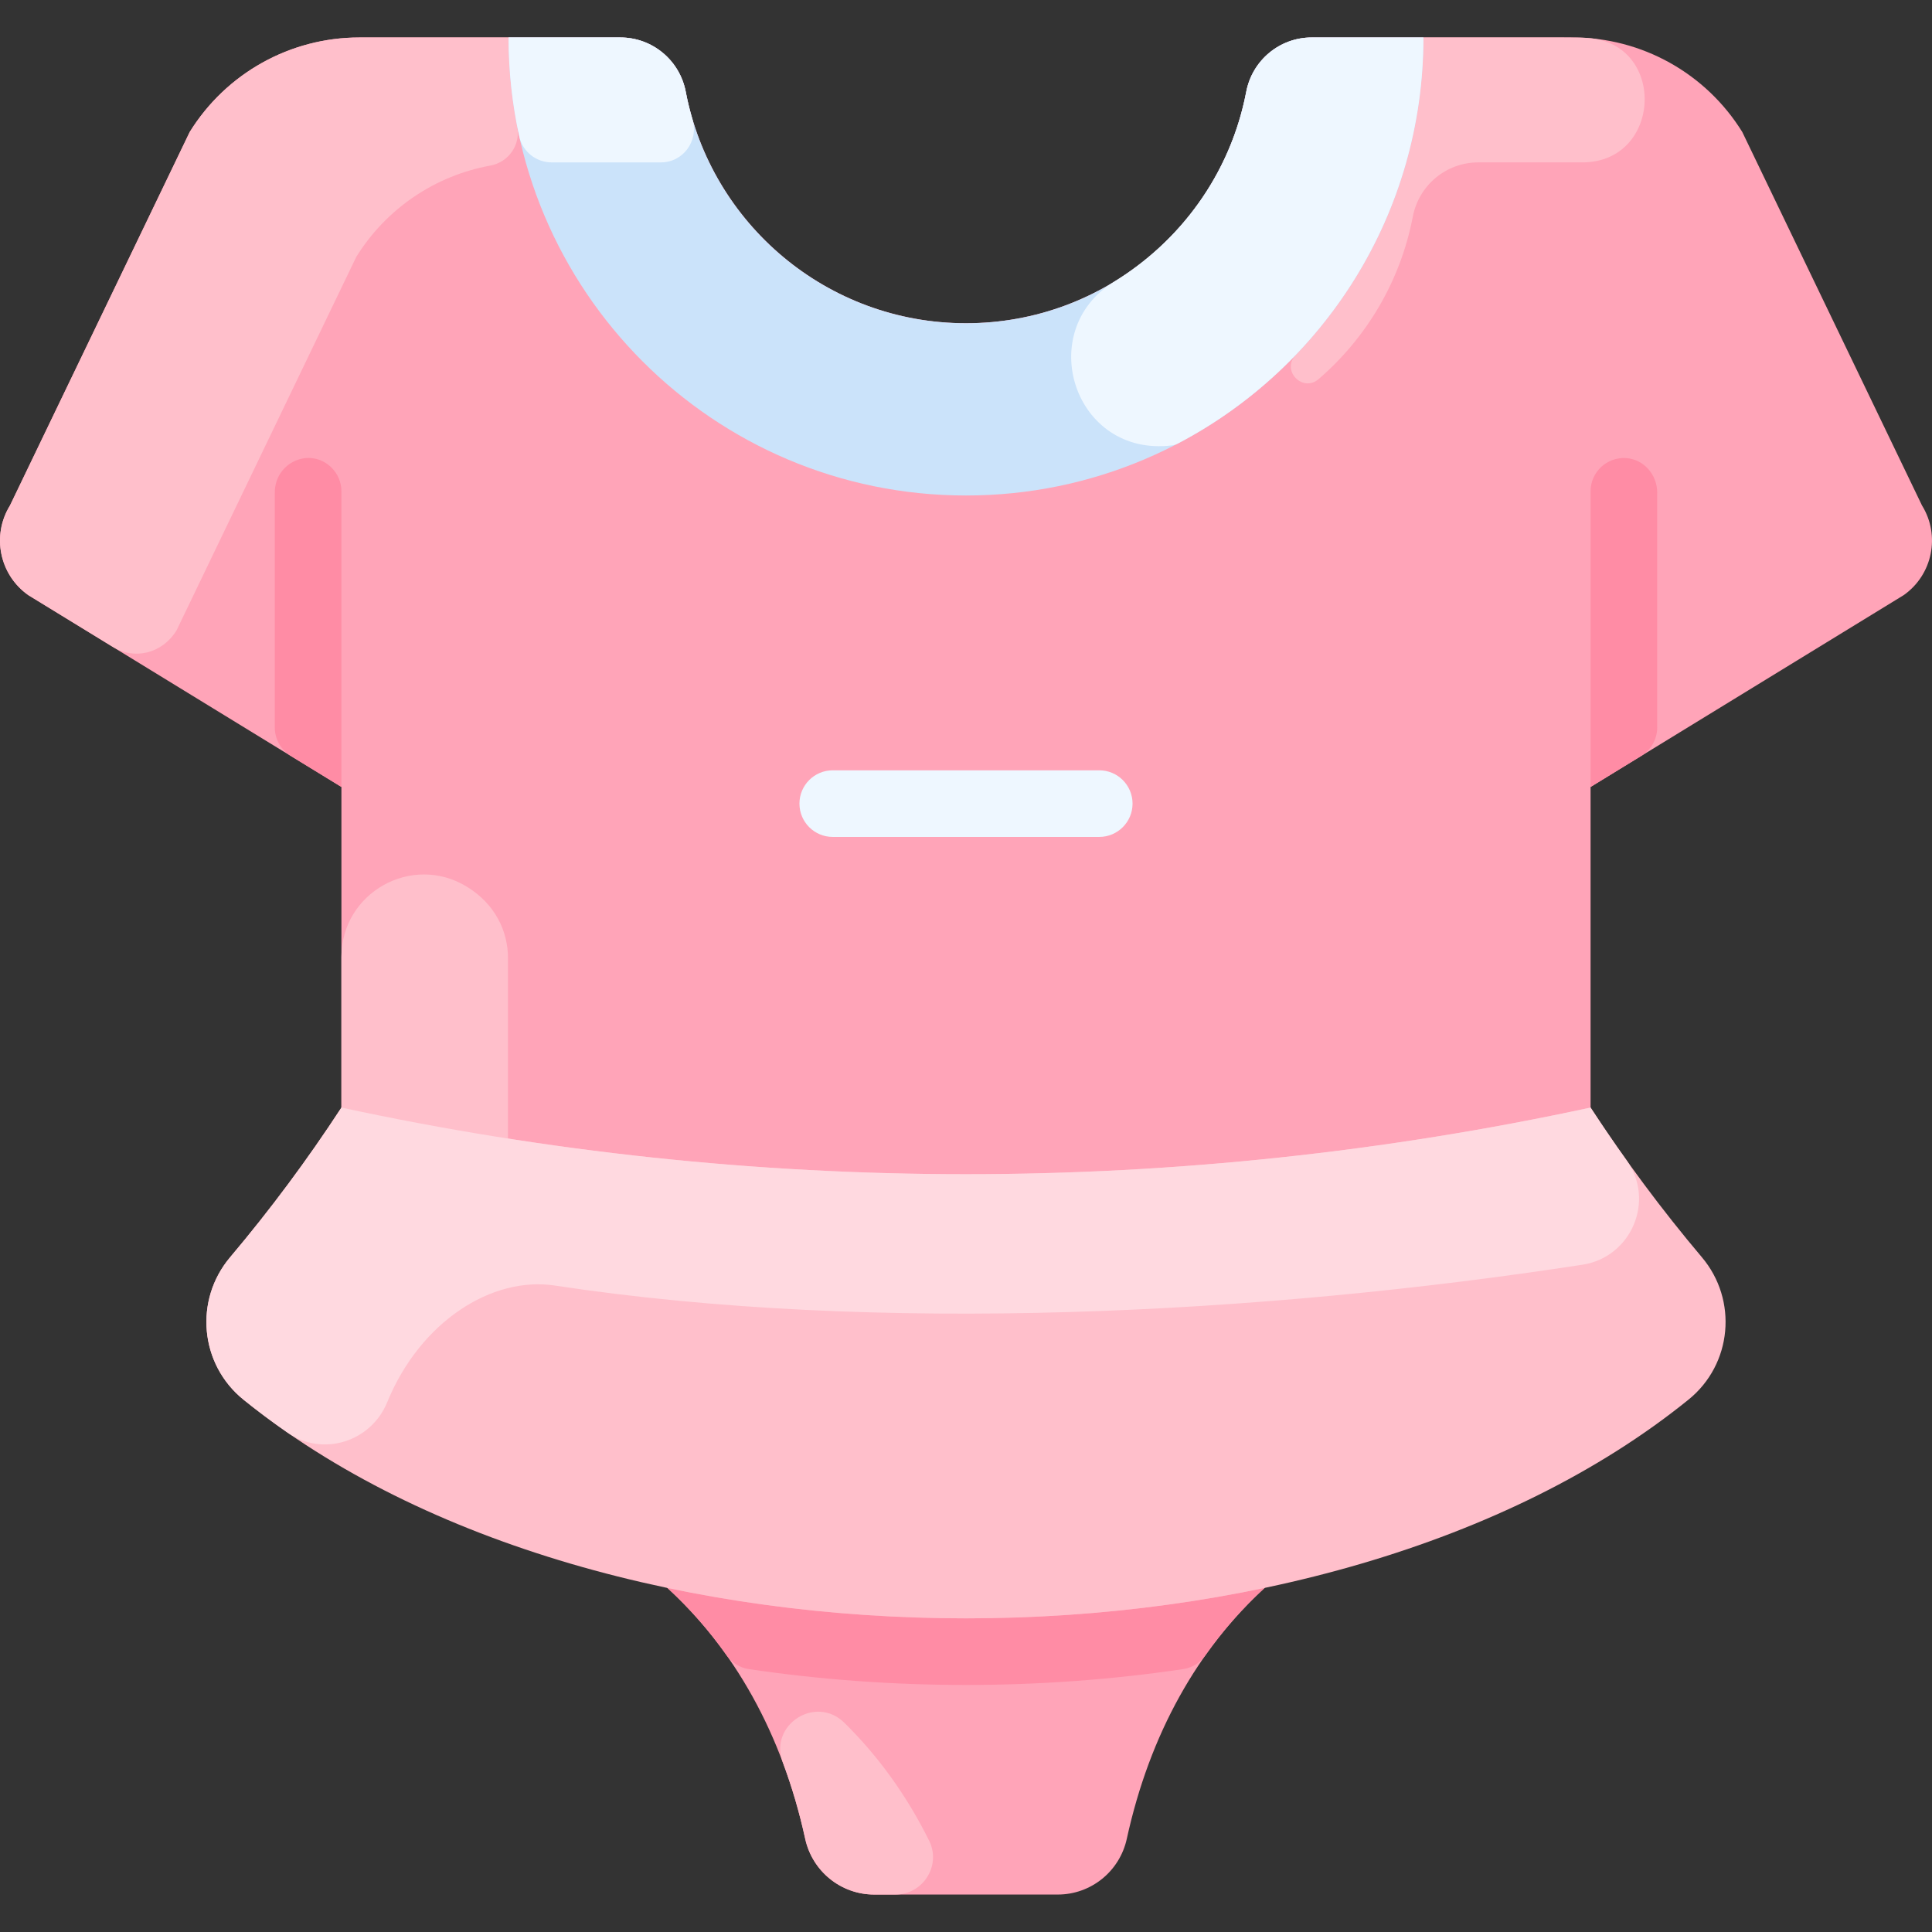 <?xml version="1.0" encoding="UTF-8"?> <svg xmlns="http://www.w3.org/2000/svg" id="Layer_1" height="512" viewBox="0 0 463.995 463.995" width="512"><rect x="0" y="0" width="463.995" height="463.995" fill="#333333" stroke="none"/><path d="m461.597 121.4-43.16-89.69c-8.74-14.12-24.15-22.71-40.74-22.71h-62.67c-7.69 0-14.27 5.47-15.72 13.02-6.07 31.68-33.9 55.61-67.31 55.61s-61.24-23.93-67.31-55.61c-1.45-7.55-8.02-13.02-15.71-13.02h-62.68c-16.59 0-32 8.59-40.74 22.71l-43.16 89.69c-4.46 7.21-2.53 16.65 4.4 21.53l75.2 46.07v148.13c0 8.52 6.36 15.75 14.82 16.71 50.38 5.73 85.53 37.37 96.56 87.77 1.71 7.81 8.59 13.39 16.58 13.39h44.08c7.99 0 14.87-5.58 16.58-13.39 11.03-50.4 46.18-82.04 96.56-87.77 8.46-.96 14.82-8.19 14.82-16.71v-148.13l75.2-46.07c6.93-4.88 8.86-14.32 4.4-21.53z" fill="#ffa4b8"></path><g fill="#ffbfcb"><path d="m121.997 230.09v111.123c0 8.727-7.863 15.455-16.452 13.906-2.855-.515-5.765-.941-8.728-1.278-8.46-.96-14.82-8.19-14.82-16.71v-107.289c0-15.469 16.943-24.964 30.134-16.884 6.667 4.083 9.866 10.54 9.866 17.132z"></path><path d="m117.734 39.773c-13.209 2.403-24.962 10.289-32.177 21.937l-43.16 89.69c-3.553 5.734-10.287 7.038-15.254 3.995l-20.346-12.465c-6.93-4.88-8.86-14.32-4.4-21.53l43.16-89.69c8.74-14.12 24.15-22.71 40.74-22.71h35.84c0 7.319.713 14.47 2.077 21.389.867 4.401-2.068 8.581-6.48 9.384z"></path><path d="m381.218 9.113c19.121 1.237 17.963 29.88-1.198 29.886h-24.993c-7.69 0-14.27 5.472-15.72 13.022-2.966 15.481-11.131 29.113-22.604 39.005-3.88 3.345-9.061-2.092-5.513-5.787 18.992-19.774 30.667-46.64 30.667-76.239 39.262 0 36.95-.043 39.361.113z"></path><path d="m223.148 442.073c2.951 5.95-1.46 12.927-8.102 12.927h-5.088c-7.99 0-14.87-5.58-16.58-13.39-1.407-6.431-3.208-12.556-5.382-18.36-3.382-9.027 7.908-16.268 14.782-9.51 8.159 8.022 15 17.507 20.37 28.333z"></path></g><path d="m315.027 9h26.83c0 60.75-49.18 110-109.86 110s-109.86-49.25-109.86-110h26.84c7.69 0 14.26 5.47 15.71 13.02 6.07 31.68 33.9 55.61 67.31 55.61s61.24-23.93 67.31-55.61c1.45-7.55 8.03-13.02 15.72-13.02z" fill="#cbe3fa"></path><path d="m158.717 39h-26.237c-3.726 0-6.966-2.584-7.768-6.223-1.688-7.658-2.575-15.613-2.575-23.777h26.84c7.69 0 14.26 5.47 15.71 13.02.45 2.412 1.02 4.659 1.625 6.679 1.537 5.13-2.24 10.301-7.595 10.301z" fill="#eef7ff"></path><path d="m341.857 9c0 42.379-23.934 79.157-59.01 97.533-.428.224-.898.378-1.379.437-23.499 2.883-33.243-27.393-13.932-39.288 15.548-9.578 27.885-25.379 31.771-45.661 1.45-7.55 8.03-13.02 15.72-13.02h26.83z" fill="#eef7ff"></path><path d="m79.657 112.34c1.44 1.45 2.34 3.45 2.34 5.66v71l-12.179-7.459c-2.374-1.454-3.821-4.038-3.821-6.822v-56.412c0-7.305 8.52-11.072 13.66-5.967z" fill="#ff8ca5"></path><path d="m397.997 118.272v56.447c0 2.784-1.447 5.368-3.821 6.822l-12.179 7.459v-71c0-4.595 3.869-8.282 8.529-7.983 4.253.273 7.471 3.993 7.471 8.255z" fill="#ff8ca5"></path><path d="m303.717 381.36c-5.288 4.845-10.054 10.272-14.272 16.248-1.241 1.759-3.158 2.933-5.288 3.249-34.205 5.077-70.114 5.077-104.32 0-2.13-.316-4.047-1.49-5.288-3.249-4.218-5.977-8.984-11.404-14.272-16.248 46.31 9.74 97.14 9.74 143.44 0z" fill="#ff8ca5"></path><path d="m408.717 301.93c8.71 10.3 7.29 25.73-3.2 34.21-86.56 70.01-260.43 70.06-347.05 0-10.49-8.48-11.9-23.91-3.19-34.21 9.58-11.35 18.51-23.35 26.72-35.93 98.81 21.32 201.09 21.34 300 0 8.21 12.58 17.14 24.58 26.72 35.93z" fill="#ffbfcb"></path><path d="m390.678 278.707c6.894 9.653 1.104 23.225-10.62 25.028-77.382 11.901-169.383 16.759-246.802 5.007-15.097-2.292-32.32 8.618-40.276 28.047-3.881 9.478-15.453 13.138-23.874 7.309-3.674-2.544-7.224-5.196-10.639-7.958-10.49-8.48-11.9-23.91-3.19-34.21 9.58-11.35 18.51-23.35 26.72-35.93 98.81 21.32 201.09 21.34 300 0 2.811 4.304 5.705 8.54 8.681 12.707z" fill="#ffd9e0"></path><path d="m263.997 201h-64c-4.418 0-8-3.582-8-8s3.582-8 8-8h64c4.418 0 8 3.582 8 8s-3.582 8-8 8z" fill="#eef7ff"></path></svg> 